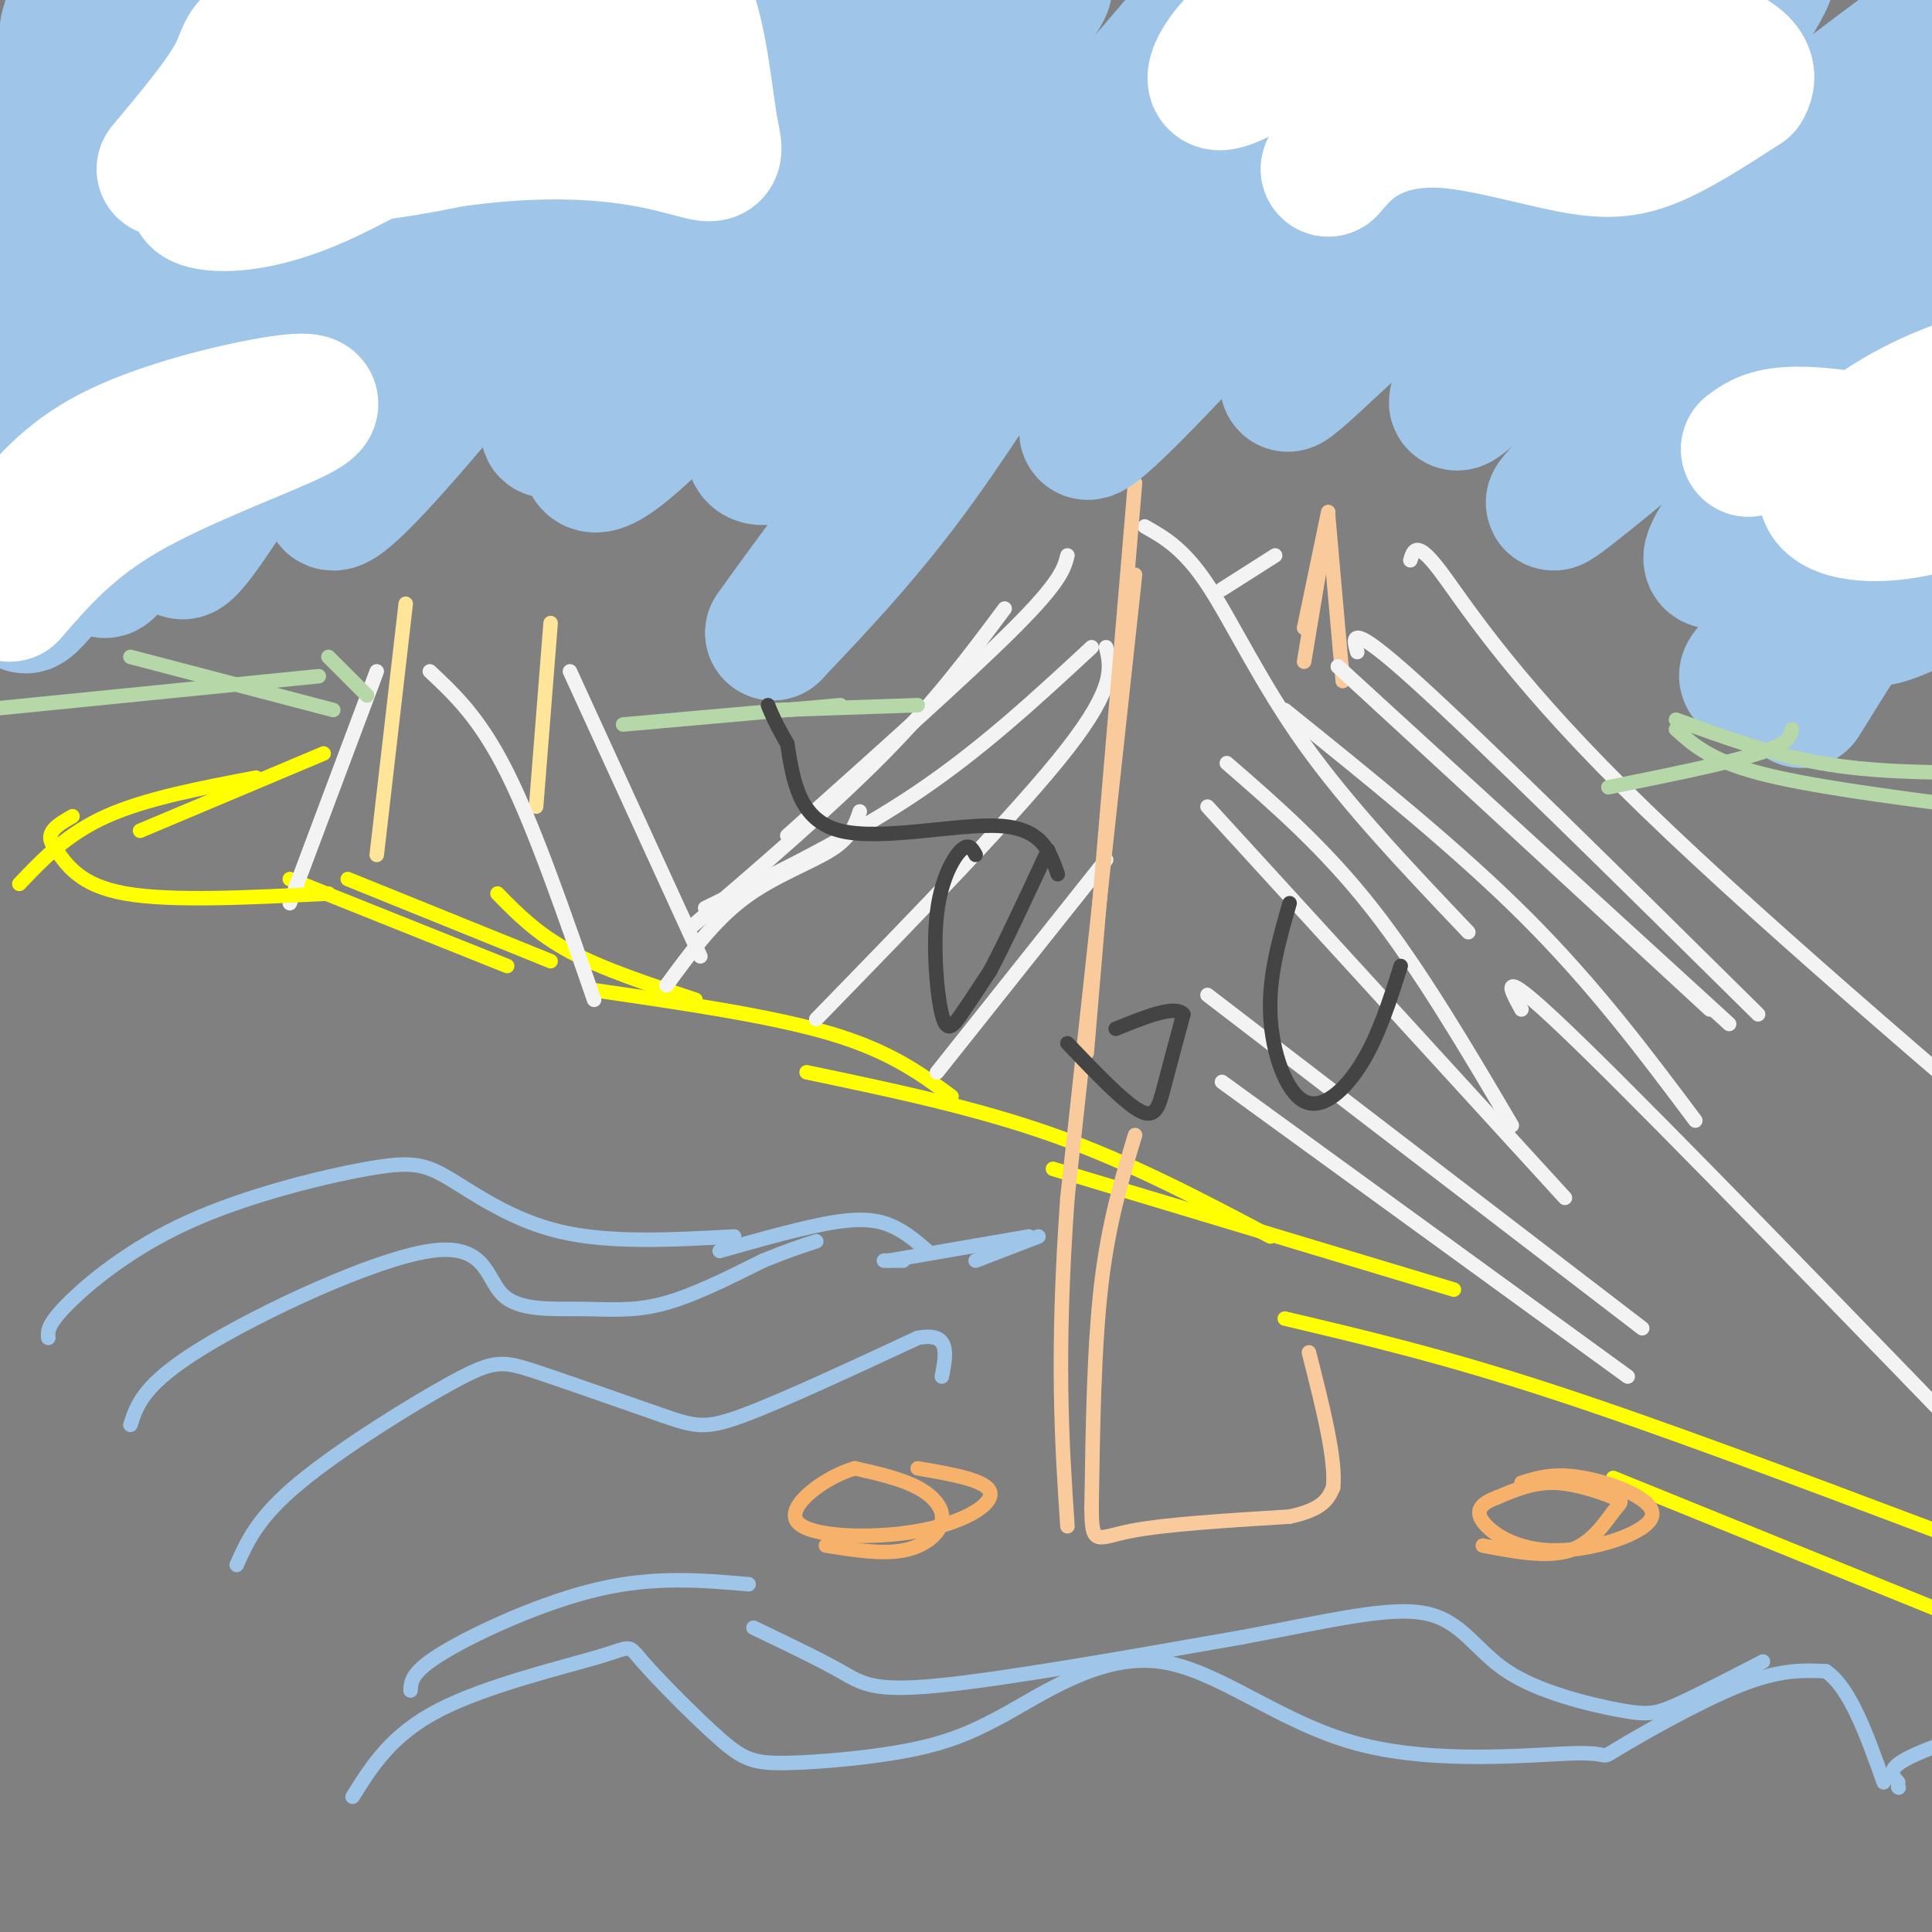 <svg viewBox='0 0 400 400' version='1.1' xmlns='http://www.w3.org/2000/svg' xmlns:xlink='http://www.w3.org/1999/xlink'><rect x="0" y="0" width="400" height="400" fill="#808080" stroke="none"/><g fill='none' stroke='#ffff00' stroke-width='3' stroke-linecap='round' stroke-linejoin='round'><path d='M60,182c0.000,0.000 45.000,18.000 45,18'/><path d='M72,182c0.000,0.000 42.000,17.000 42,17'/><path d='M103,185c4.083,4.167 8.167,8.333 15,12c6.833,3.667 16.417,6.833 26,10'/><path d='M123,205c18.333,2.667 36.667,5.333 49,9c12.333,3.667 18.667,8.333 25,13'/><path d='M167,222c17.500,3.667 35.000,7.333 51,13c16.000,5.667 30.500,13.333 45,21'/><path d='M218,242c0.000,0.000 83.000,25.000 83,25'/><path d='M266,273c16.250,3.833 32.500,7.667 55,15c22.500,7.333 51.250,18.167 80,29'/><path d='M334,306c0.000,0.000 106.000,43.000 106,43'/></g>
<g fill='none' stroke='#f3f3f3' stroke-width='3' stroke-linecap='round' stroke-linejoin='round'><path d='M237,109c4.022,2.267 8.044,4.533 13,12c4.956,7.467 10.844,20.133 20,33c9.156,12.867 21.578,25.933 34,39'/><path d='M266,147c17.917,14.417 35.833,28.833 50,43c14.167,14.167 24.583,28.083 35,42'/><path d='M315,209c-2.750,-5.000 -5.500,-10.000 12,7c17.500,17.000 55.250,56.000 93,95'/><path d='M292,116c0.622,-2.111 1.244,-4.222 6,2c4.756,6.222 13.644,20.778 38,45c24.356,24.222 64.178,58.111 104,92'/><path d='M264,115c0.000,0.000 -11.000,7.000 -11,7'/><path d='M221,115c-0.667,2.667 -1.333,5.333 -11,15c-9.667,9.667 -28.333,26.333 -47,43'/><path d='M208,126c-7.083,9.500 -14.167,19.000 -25,30c-10.833,11.000 -25.417,23.500 -40,36'/><path d='M178,168c-0.889,2.667 -1.778,5.333 -6,8c-4.222,2.667 -11.778,5.333 -18,10c-6.222,4.667 -11.111,11.333 -16,18'/><path d='M226,134c-11.333,10.500 -22.667,21.000 -36,30c-13.333,9.000 -28.667,16.500 -44,24'/><path d='M229,134c1.000,4.083 2.000,8.167 -8,21c-10.000,12.833 -31.000,34.417 -52,56'/><path d='M229,178c0.000,0.000 -35.000,44.000 -35,44'/></g>
<g fill='none' stroke='#f9cb9c' stroke-width='3' stroke-linecap='round' stroke-linejoin='round'><path d='M235,100c0.000,0.000 -10.000,118.000 -10,118'/><path d='M235,119c0.000,0.000 -14.000,129.000 -14,129'/><path d='M221,248c-2.333,32.833 -1.167,50.417 0,68'/><path d='M235,235c-2.750,9.083 -5.500,18.167 -7,31c-1.500,12.833 -1.750,29.417 -2,46'/><path d='M226,312c0.000,8.400 1.000,6.400 8,5c7.000,-1.400 20.000,-2.200 33,-3'/><path d='M267,314c7.000,-1.500 8.000,-3.750 9,-6'/><path d='M276,308c0.667,-5.667 -2.167,-16.833 -5,-28'/><path d='M275,107c0.000,0.000 3.000,34.000 3,34'/><path d='M275,107c0.000,0.000 -5.000,30.000 -5,30'/><path d='M275,106c0.000,0.000 -5.000,24.000 -5,24'/></g>
<g fill='none' stroke='#f3f3f3' stroke-width='3' stroke-linecap='round' stroke-linejoin='round'><path d='M277,138c0.000,0.000 81.000,74.000 81,74'/><path d='M277,138c0.000,0.000 77.000,71.000 77,71'/><path d='M281,135c-0.917,-3.250 -1.833,-6.500 12,6c13.833,12.500 42.417,40.750 71,69'/><path d='M250,167c0.000,0.000 74.000,81.000 74,81'/><path d='M250,206c0.000,0.000 90.000,69.000 90,69'/><path d='M254,158c10.083,8.750 20.167,17.500 30,30c9.833,12.500 19.417,28.750 29,45'/><path d='M253,224c0.000,0.000 84.000,61.000 84,61'/></g>
<g fill='none' stroke='#ffe599' stroke-width='3' stroke-linecap='round' stroke-linejoin='round'><path d='M84,125c0.000,0.000 -6.000,52.000 -6,52'/><path d='M114,129c0.000,0.000 -3.000,38.000 -3,38'/></g>
<g fill='none' stroke='#f3f3f3' stroke-width='3' stroke-linecap='round' stroke-linejoin='round'><path d='M89,139c5.167,4.833 10.333,9.667 16,21c5.667,11.333 11.833,29.167 18,47'/><path d='M118,139c0.000,0.000 27.000,59.000 27,59'/><path d='M78,139c0.000,0.000 -18.000,48.000 -18,48'/></g>
<g fill='none' stroke='#9fc5e8' stroke-width='3' stroke-linecap='round' stroke-linejoin='round'><path d='M10,277c-0.122,-1.360 -0.244,-2.721 4,-7c4.244,-4.279 12.856,-11.478 25,-17c12.144,-5.522 27.822,-9.367 37,-11c9.178,-1.633 11.856,-1.055 17,2c5.144,3.055 12.756,8.587 23,11c10.244,2.413 23.122,1.706 36,1'/><path d='M149,259c8.956,-2.533 17.911,-5.067 24,-6c6.089,-0.933 9.311,-0.267 12,1c2.689,1.267 4.844,3.133 7,5'/><path d='M183,261c0.000,0.000 4.000,0.000 4,0'/><path d='M184,261c0.000,0.000 29.000,-5.000 29,-5'/><path d='M202,261c0.000,0.000 13.000,-5.000 13,-5'/><path d='M49,324c2.196,-4.934 4.392,-9.868 13,-17c8.608,-7.132 23.627,-16.464 32,-21c8.373,-4.536 10.100,-4.278 17,-2c6.900,2.278 18.973,6.575 26,9c7.027,2.425 9.008,2.979 17,0c7.992,-2.979 21.996,-9.489 36,-16'/><path d='M190,277c6.833,-1.333 5.917,3.333 5,8'/><path d='M73,372c4.031,-6.450 8.061,-12.900 18,-18c9.939,-5.100 25.786,-8.851 33,-11c7.214,-2.149 5.795,-2.697 9,1c3.205,3.697 11.034,11.641 16,16c4.966,4.359 7.068,5.135 14,5c6.932,-0.135 18.695,-1.181 27,-3c8.305,-1.819 13.153,-4.409 18,-7'/><path d='M208,355c8.261,-4.583 19.915,-12.542 32,-11c12.085,1.542 24.603,12.584 41,17c16.397,4.416 36.673,2.204 45,2c8.327,-0.204 4.703,1.599 9,-1c4.297,-2.599 16.513,-9.600 25,-13c8.487,-3.400 13.243,-3.200 18,-3'/><path d='M378,346c5.000,3.333 8.500,13.167 12,23'/><path d='M393,370c0.000,0.000 0.100,0.100 0.1,0.1'/><path d='M393,369c-1.250,-1.333 -2.500,-2.667 2,-5c4.500,-2.333 14.750,-5.667 25,-9'/><path d='M27,295c1.370,-4.247 2.739,-8.494 15,-16c12.261,-7.506 35.412,-18.271 47,-20c11.588,-1.729 11.611,5.578 15,9c3.389,3.422 10.143,2.960 16,3c5.857,0.040 10.816,0.583 17,-1c6.184,-1.583 13.592,-5.291 21,-9'/><path d='M158,261c5.333,-2.167 8.167,-3.083 11,-4'/><path d='M85,350c0.089,-1.956 0.178,-3.911 7,-8c6.822,-4.089 20.378,-10.311 32,-13c11.622,-2.689 21.311,-1.844 31,-1'/><path d='M156,337c6.778,3.244 13.556,6.489 18,9c4.444,2.511 6.556,4.289 20,3c13.444,-1.289 38.222,-5.644 63,-10'/><path d='M257,339c17.659,-3.281 30.306,-6.484 38,-5c7.694,1.484 10.433,7.656 17,12c6.567,4.344 16.960,6.862 23,8c6.040,1.138 7.726,0.897 12,-1c4.274,-1.897 11.137,-5.448 18,-9'/></g>
<g fill='none' stroke='#f6b26b' stroke-width='3' stroke-linecap='round' stroke-linejoin='round'><path d='M307,320c6.665,1.266 13.330,2.533 18,1c4.670,-1.533 7.344,-5.864 9,-8c1.656,-2.136 2.292,-2.075 0,-3c-2.292,-0.925 -7.512,-2.836 -12,-3c-4.488,-0.164 -8.244,1.418 -12,3'/><path d='M310,310c-3.073,1.154 -4.754,2.538 -3,5c1.754,2.462 6.944,6.000 15,6c8.056,0.000 18.976,-3.538 20,-7c1.024,-3.462 -7.850,-6.846 -14,-8c-6.150,-1.154 -9.575,-0.077 -13,1'/><path d='M171,320c5.786,0.917 11.571,1.833 16,1c4.429,-0.833 7.500,-3.417 8,-6c0.500,-2.583 -1.571,-5.167 -5,-7c-3.429,-1.833 -8.214,-2.917 -13,-4'/><path d='M177,304c-5.957,1.640 -14.349,7.738 -12,11c2.349,3.262 15.440,3.686 25,2c9.560,-1.686 15.589,-5.482 15,-8c-0.589,-2.518 -7.794,-3.759 -15,-5'/></g>
<g fill='none' stroke='#9fc5e8' stroke-width='28' stroke-linecap='round' stroke-linejoin='round'><path d='M35,26c-3.871,4.982 -7.742,9.965 -13,21c-5.258,11.035 -11.904,28.123 -16,43c-4.096,14.877 -5.641,27.544 -4,22c1.641,-5.544 6.469,-29.298 9,-50c2.531,-20.702 2.766,-38.351 3,-56'/><path d='M14,6c1.897,-8.357 5.141,-1.250 4,24c-1.141,25.250 -6.667,68.644 -10,85c-3.333,16.356 -4.474,5.673 -1,-15c3.474,-20.673 11.564,-51.335 17,-68c5.436,-16.665 8.218,-19.332 11,-22'/><path d='M35,10c3.743,-6.660 7.601,-12.311 9,-10c1.399,2.311 0.338,12.584 -2,25c-2.338,12.416 -5.954,26.976 -12,43c-6.046,16.024 -14.523,33.512 -23,51'/><path d='M7,119c-3.667,9.167 -1.333,6.583 1,4'/><path d='M63,27c-22.417,46.750 -44.833,93.500 -41,91c3.833,-2.500 33.917,-54.250 64,-106'/><path d='M86,12c14.995,-23.212 20.483,-28.242 12,-12c-8.483,16.242 -30.938,53.758 -45,80c-14.062,26.242 -19.732,41.212 -12,31c7.732,-10.212 28.866,-45.606 50,-81'/><path d='M91,30c20.667,-28.750 47.333,-60.125 38,-39c-9.333,21.125 -54.667,94.750 -60,110c-5.333,15.250 29.333,-27.875 64,-71'/><path d='M133,30c17.830,-17.694 30.405,-26.429 41,-36c10.595,-9.571 19.211,-19.978 0,7c-19.211,26.978 -66.249,91.340 -60,88c6.249,-3.340 65.785,-74.383 79,-90c13.215,-15.617 -19.893,24.191 -53,64'/><path d='M140,63c-12.640,16.668 -17.739,26.339 -18,31c-0.261,4.661 4.317,4.313 29,-23c24.683,-27.313 69.472,-81.593 65,-73c-4.472,8.593 -58.204,80.057 -60,94c-1.796,13.943 48.343,-29.634 68,-47c19.657,-17.366 8.831,-8.522 -2,5c-10.831,13.522 -21.666,31.720 -32,46c-10.334,14.280 -20.167,24.640 -30,35'/><path d='M160,131c10.512,-14.973 51.792,-69.904 82,-106c30.208,-36.096 49.344,-53.356 29,-30c-20.344,23.356 -80.170,87.326 -79,82c1.170,-5.326 63.334,-79.950 72,-91c8.666,-11.050 -36.167,41.475 -81,94'/><path d='M183,80c13.137,-9.407 86.480,-79.923 94,-77c7.520,2.923 -50.783,79.287 -52,86c-1.217,6.713 54.652,-56.225 68,-72c13.348,-15.775 -15.826,15.612 -45,47'/><path d='M248,64c-4.989,7.351 5.037,2.229 24,-14c18.963,-16.229 46.863,-43.566 47,-40c0.137,3.566 -27.488,38.036 -42,56c-14.512,17.964 -15.910,19.423 9,-4c24.910,-23.423 76.130,-71.729 80,-69c3.870,2.729 -39.608,56.494 -56,78c-16.392,21.506 -5.696,10.753 5,0'/><path d='M315,71c24.643,-18.536 83.750,-64.875 83,-63c-0.750,1.875 -61.357,51.964 -80,66c-18.643,14.036 4.679,-7.982 28,-30'/><path d='M402,27c-42.456,39.859 -84.911,79.719 -80,77c4.911,-2.719 57.190,-48.015 76,-60c18.810,-11.985 4.151,9.341 -13,31c-17.151,21.659 -36.793,43.651 -29,41c7.793,-2.651 43.021,-29.944 57,-40c13.979,-10.056 6.708,-2.873 2,4c-4.708,6.873 -6.854,13.437 -9,20'/><path d='M406,100c-8.422,11.209 -24.978,29.230 -17,28c7.978,-1.230 40.489,-21.711 34,-19c-6.489,2.711 -51.978,28.615 -60,31c-8.022,2.385 21.422,-18.747 32,-26c10.578,-7.253 2.289,-0.626 -6,6'/><path d='M389,120c-3.667,5.167 -9.833,15.083 -16,25'/></g>
<g fill='none' stroke='#ffffff' stroke-width='28' stroke-linecap='round' stroke-linejoin='round'><path d='M34,35c6.228,-7.439 12.456,-14.879 15,-20c2.544,-5.121 1.403,-7.925 11,-6c9.597,1.925 29.933,8.578 42,6c12.067,-2.578 15.864,-14.386 19,-20c3.136,-5.614 5.610,-5.032 9,-3c3.390,2.032 7.695,5.516 12,9'/><path d='M142,1c2.841,6.645 3.945,18.756 5,25c1.055,6.244 2.062,6.621 -4,5c-6.062,-1.621 -19.192,-5.239 -42,-3c-22.808,2.239 -55.295,10.333 -61,8c-5.705,-2.333 15.370,-15.095 22,-19c6.630,-3.905 -1.185,1.048 -9,6'/><path d='M53,23c6.540,-0.258 27.390,-3.901 27,-2c-0.390,1.901 -22.019,9.348 -32,14c-9.981,4.652 -8.313,6.509 -4,7c4.313,0.491 11.269,-0.384 20,-4c8.731,-3.616 19.235,-9.974 25,-13c5.765,-3.026 6.790,-2.722 9,-5c2.210,-2.278 5.605,-7.139 9,-12'/><path d='M107,8c-0.795,-2.855 -7.284,-3.993 -13,-4c-5.716,-0.007 -10.660,1.118 -17,4c-6.340,2.882 -14.077,7.521 -20,12c-5.923,4.479 -10.031,8.799 -6,11c4.031,2.201 16.201,2.285 31,0c14.799,-2.285 32.228,-6.939 38,-9c5.772,-2.061 -0.114,-1.531 -6,-1'/><path d='M275,35c2.108,-2.477 4.217,-4.954 8,-7c3.783,-2.046 9.241,-3.662 17,-3c7.759,0.662 17.820,3.601 25,5c7.180,1.399 11.480,1.257 17,-1c5.520,-2.257 12.260,-6.628 19,-11'/><path d='M361,18c2.303,-3.680 -1.441,-7.382 -14,-10c-12.559,-2.618 -33.933,-4.154 -47,-5c-13.067,-0.846 -17.827,-1.003 -26,3c-8.173,4.003 -19.758,12.166 -22,11c-2.242,-1.166 4.858,-11.660 12,-13c7.142,-1.340 14.326,6.474 22,10c7.674,3.526 15.837,2.763 24,2'/><path d='M310,16c9.584,-1.379 21.543,-5.825 27,-8c5.457,-2.175 4.410,-2.078 4,-4c-0.410,-1.922 -0.185,-5.863 -3,-9c-2.815,-3.137 -8.672,-5.470 -13,-7c-4.328,-1.530 -7.127,-2.258 -15,0c-7.873,2.258 -20.821,7.502 -25,10c-4.179,2.498 0.410,2.249 5,2'/><path d='M362,93c2.339,-1.750 4.679,-3.500 13,-3c8.321,0.500 22.625,3.250 32,3c9.375,-0.250 13.821,-3.500 17,-7c3.179,-3.500 5.089,-7.250 7,-11'/><path d='M431,75c-4.732,-0.876 -20.062,2.435 -32,8c-11.938,5.565 -20.483,13.383 -21,18c-0.517,4.617 6.995,6.033 15,5c8.005,-1.033 16.502,-4.517 25,-8'/><path d='M418,98c6.467,-1.644 10.133,-1.756 14,-1c3.867,0.756 7.933,2.378 12,4'/><path d='M4,111c4.829,-6.086 9.659,-12.172 19,-17c9.341,-4.828 23.195,-8.397 32,-10c8.805,-1.603 12.563,-1.239 6,2c-6.563,3.239 -23.447,9.354 -35,16c-11.553,6.646 -17.777,13.823 -24,21'/></g>
<g fill='none' stroke='#ffff00' stroke-width='3' stroke-linecap='round' stroke-linejoin='round'><path d='M68,185c-16.250,0.833 -32.500,1.667 -42,0c-9.500,-1.667 -12.250,-5.833 -15,-10'/><path d='M11,175c-1.833,-2.667 1.083,-4.333 4,-6'/><path d='M4,183c4.917,-5.167 9.833,-10.333 18,-14c8.167,-3.667 19.583,-5.833 31,-8'/><path d='M29,172c0.000,0.000 38.000,-16.000 38,-16'/></g>
<g fill='none' stroke='#b6d7a8' stroke-width='3' stroke-linecap='round' stroke-linejoin='round'><path d='M-4,147c0.000,0.000 70.000,-7.000 70,-7'/><path d='M27,136c0.000,0.000 42.000,11.000 42,11'/><path d='M68,136c0.000,0.000 8.000,8.000 8,8'/><path d='M129,150c0.000,0.000 45.000,-4.000 45,-4'/><path d='M161,147c0.000,0.000 29.000,-1.000 29,-1'/><path d='M347,149c9.833,3.583 19.667,7.167 30,9c10.333,1.833 21.167,1.917 32,2'/><path d='M347,151c3.500,3.167 7.000,6.333 17,9c10.000,2.667 26.500,4.833 43,7'/><path d='M371,151c-0.333,1.500 -0.667,3.000 -7,5c-6.333,2.000 -18.667,4.500 -31,7'/></g>
<g fill='none' stroke='#444444' stroke-width='3' stroke-linecap='round' stroke-linejoin='round'><path d='M267,187c-2.173,7.565 -4.345,15.131 -4,23c0.345,7.869 3.208,16.042 7,18c3.792,1.958 8.512,-2.298 12,-8c3.488,-5.702 5.744,-12.851 8,-20'/><path d='M219,181c-1.644,-4.733 -3.289,-9.467 -12,-10c-8.711,-0.533 -24.489,3.133 -33,1c-8.511,-2.133 -9.756,-10.067 -11,-18'/><path d='M163,154c-2.500,-4.333 -3.250,-6.167 -4,-8'/><path d='M202,177c-0.694,-1.273 -1.388,-2.545 -3,-1c-1.612,1.545 -4.144,5.909 -5,13c-0.856,7.091 -0.038,16.909 1,21c1.038,4.091 2.297,2.455 4,0c1.703,-2.455 3.852,-5.727 6,-9'/><path d='M205,201c3.000,-5.667 7.500,-15.333 12,-25'/><path d='M221,216c5.867,6.133 11.733,12.267 15,14c3.267,1.733 3.933,-0.933 5,-5c1.067,-4.067 2.533,-9.533 4,-15'/><path d='M245,210c-1.667,-2.000 -7.833,0.500 -14,3'/></g>
</svg>